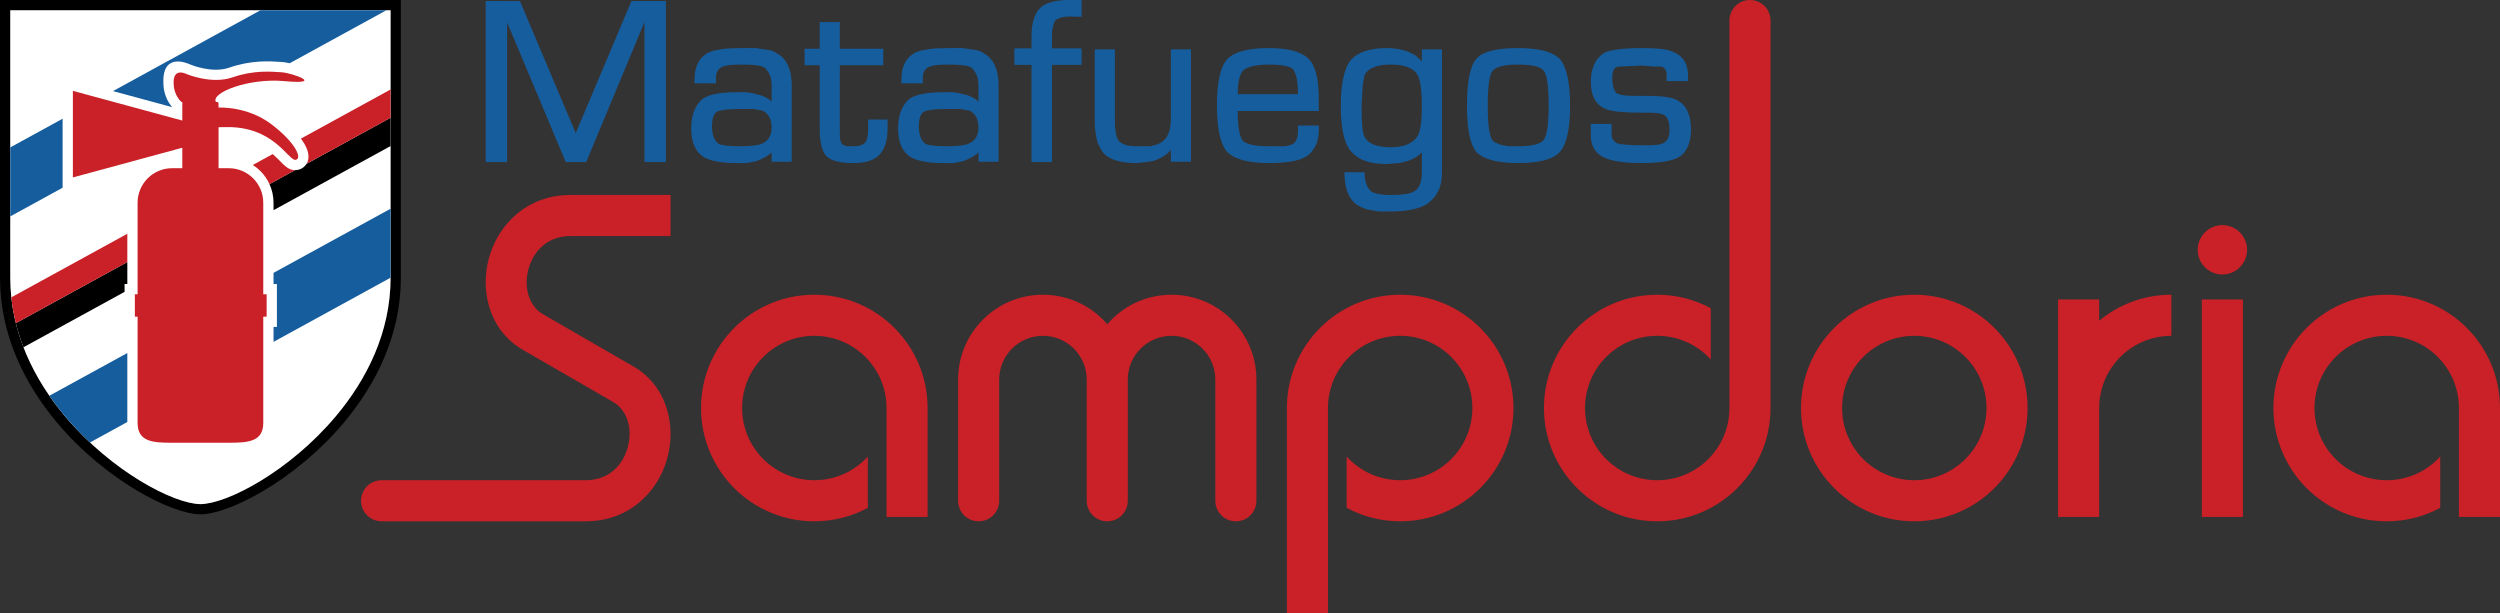 <?xml version="1.0" encoding="utf-8"?>
<!-- Generator: Adobe Illustrator 16.0.0, SVG Export Plug-In . SVG Version: 6.00 Build 0)  -->
<!DOCTYPE svg PUBLIC "-//W3C//DTD SVG 1.1//EN" "http://www.w3.org/Graphics/SVG/1.1/DTD/svg11.dtd">
<svg version="1.1" id="Capa_1" xmlns="http://www.w3.org/2000/svg" xmlns:xlink="http://www.w3.org/1999/xlink" x="0px" y="0px"
	 width="2069.993px" height="507.911px" viewBox="0 0 2069.993 507.911" enable-background="new 0 0 2069.993 507.911"
	 xml:space="preserve">
<rect x="0" y="0" width="2069.993" height="507.911" fill="#333333" stroke="none"/>
<path d="M54.112,344.964c38.287,45.377,89.688,72.262,111.843,72.447c22.155-0.186,73.556-27.07,111.843-72.447
	c25.936-30.737,45.608-69.926,45.608-114.962V8.504H8.504v221.498C8.504,275.038,28.176,314.227,54.112,344.964 M165.938,425.882
	c-23.858-0.185-78.436-28.186-118.304-75.437C20.546,318.342,0,277.314,0,230.002V0h331.91v230.002
	c0,47.313-20.546,88.34-47.635,120.443c-39.869,47.251-94.445,75.252-118.304,75.437H165.938z"/>
<path fill="#FFFFFF" d="M54.112,344.964c38.287,45.377,89.688,72.262,111.843,72.447c22.155-0.186,73.556-27.07,111.843-72.447
	c25.936-30.737,45.608-69.926,45.608-114.962V8.504H8.504v221.498C8.504,275.038,28.176,314.227,54.112,344.964"/>
<path fill-rule="evenodd" clip-rule="evenodd" fill="#165D9E" d="M93.561,75.427L215.654,8.504h104.232l-80.038,43.872
	c-2.264-0.517-4.347-0.875-5.919-0.983l-1.051-0.076c-9.394-0.663-24.556-1.731-43.09,4.709
	c-14.438,5.016-32.206-2.607-32.258-2.629l-0.002,0.006c-3.367-1.563-23.798-9.996-22.199,16.634l0.005,0
	c0.089,4.224,1.287,8.613,3.049,12.295c1.105,2.31,2.497,4.442,4.058,6.217v0.145L93.561,75.427z M8.504,122.05l43.337-23.754
	v57.133L8.504,179.184V122.05z"/>
<path fill-rule="evenodd" clip-rule="evenodd" fill="#165D9E" d="M105.426,349.417l-30.945,16.962
	c-7.028-6.582-13.887-13.732-20.369-21.415c-4.64-5.499-9.078-11.27-13.24-17.295l64.555-35.385V349.417z M323.406,229.935
	l-96.921,53.126v-12.342h2.793v-35.581h-2.793v-9.21l96.921-53.126V229.935z"/>
<path fill-rule="evenodd" clip-rule="evenodd" d="M223.14,152.452l21.095-11.563c0.475-0.001,0.964-0.032,1.473-0.096
	c2.148-0.269,4.024-1.057,5.61-2.322c1.051-0.838,1.902-1.796,2.551-2.863l69.537-38.116v23.422l-96.921,53.126v-6.173
	C226.485,162.367,225.287,157.147,223.14,152.452 M13.125,267.569l92.301-50.594v18.163h-2.269v6.503l-83.724,45.892
	C16.94,281.065,14.819,274.407,13.125,267.569z"/>
<path fill-rule="evenodd" clip-rule="evenodd" fill="#CA2027" d="M249.148,114.774l74.258-40.703v23.422l-69.537,38.116
	c1.348-2.214,1.823-4.9,1.395-7.968c-0.346-2.47-1.362-5.284-3.074-8.278C251.375,117.936,250.361,116.399,249.148,114.774
	 M209.348,136.59l16.456-9.02c2.242,1.969,4.123,3.871,5.722,5.486c4.539,4.586,7.768,7.848,12.709,7.833l-21.094,11.563
	c-1.853-4.05-4.413-7.71-7.523-10.82C213.72,139.735,211.618,138.042,209.348,136.59z M9.359,246.211l96.067-52.658v23.422
	l-92.301,50.594C11.406,260.631,10.129,253.508,9.359,246.211z"/>
<path fill="#165D9E" d="M1400.113,107.187c0,9.091-2.364,16.001-7.092,20.728c-4.728,4.728-15.818,7.091-33.273,7.091
	c-16.183,0-27.456-1.909-33.82-5.728c-5.818-3.818-8.728-9.455-8.728-16.91v-9.819h17.183v8.728c0,3.273,1.546,5.728,4.591,7.364
	c3.273,1.091,10.137,1.636,20.638,1.636h5.955c5.409,0,9.228-0.545,11.409-1.636c3.591-1.636,5.409-5.273,5.409-10.91
	c0-6-1.182-9.909-3.546-11.728c-1.818-1.818-6.227-2.728-13.137-2.728h-6.318c-14.592,0-24.273-0.909-29.047-2.728
	c-8.772-3.273-13.137-10.819-13.137-22.637c0-11.455,3.772-19.546,11.273-24.274c5.682-2.545,16-3.818,31.001-3.818
	c13.183,0,21.729,1,25.547,3c8.409,3.273,12.637,9.819,12.637,19.638v4.636h-17.728V62.23c0-4-1.455-6.364-4.364-7.137h-6.273
	l-9.818-0.818l-18.546,0.818c-4.001,0-6,3-6,9s1.09,10.273,3.272,12.819c2.182,1.636,7.046,2.455,14.546,2.455h6h4.137
	c13.501,0,22.273,1.272,26.274,3.818C1396.477,87.368,1400.113,95.368,1400.113,107.187 M1282.29,87.55
	c0-15.456-1.273-25.001-3.818-28.638c-2.501-3.637-9.638-5.455-21.41-5.455c-11.773,0-18.91,1.818-21.41,5.455
	c-2.546,3.682-3.818,13.273-3.818,28.774c0,14.956,1.272,24.456,3.818,28.501c0.5,0.909,2.955,2.182,7.318,3.818l6.228,1.091h7.864
	c11.228,0,18.273-1.727,21.137-5.182C1280.926,112.096,1282.29,102.642,1282.29,87.55z M1300.018,87.55
	c0,18.728-2.682,31.32-8.046,37.774c-5.363,6.455-16.955,9.682-34.774,9.682c-17.091,0-28.638-3-34.638-9
	c-5.273-6.182-7.909-19.001-7.909-38.456c0-20.183,2.636-33.183,7.909-39.001c4.909-5.818,16.455-8.728,34.638-8.728
	c16.91,0,28.365,3,34.365,9C1297.199,55.548,1300.018,68.458,1300.018,87.55z M1177.285,87.822c0-13.637-1.273-22.364-3.864-26.183
	c-3.318-5.455-10.683-8.182-22.092-8.182c-11,0-18.183,2.818-21.501,8.455l-1.546,8.728l-0.908,17.182
	c0,13.637,0.727,21.91,2.182,24.819c2.728,6.182,10.091,9.273,22.092,9.273c10.909,0,18.364-3.182,22.364-9.546
	C1176.194,108.187,1177.285,100.005,1177.285,87.822z M1193.922,144.007c0,10.728-4.091,19.001-12.273,24.819
	c-6.909,4.182-16.909,6.273-30.001,6.273c-3.455,0-6.909,0-10.364,0c-2.546-0.545-5.091-1-7.637-1.364s-5.728-1.636-9.546-3.818
	c-7.273-4.728-10.91-13.819-10.91-27.274h16.638c0,7.455,1.909,12.819,5.728,16.092c3.273,1.818,8.637,2.728,16.092,2.728
	c9.455,0,15.728-0.91,18.819-2.728c4.545-2.364,6.818-7.637,6.818-15.819v-16.91c-2.183,2.728-6.092,5.182-11.729,7.364
	l-7.091,1.636l-10.092,0.818c-7.091,0-13.092-0.864-18-2.591c-4.909-1.728-9.183-4.773-12.819-9.137
	c-4.909-6.909-7.364-19.001-7.364-36.274c0-16.364,2.183-28.273,6.546-35.729c5.455-8.182,16.001-12.273,31.638-12.273
	c6.001,0,11.638,0.909,16.91,2.728l6.273,3l5.728,5.182v-9.819h16.637V144.007z M1074.734,78.004
	c0-10.182-1.363-17.092-4.091-20.728c-2.955-2.546-9.546-3.818-19.773-3.818c-10.591,0-17.819,1.636-21.637,4.909
	c-2.955,3.455-4.41,10-4.41,19.637H1074.734z M1091.917,108.551c0,7.637-2.545,13.955-7.637,18.955c-5.091,5-16.273,7.5-33.547,7.5
	c-17.455,0-29.183-3.272-35.183-9.818c-5.273-6.728-7.91-19.274-7.91-37.638c0-19.455,2.818-32.274,8.455-38.457
	c5.637-6.182,17.183-9.273,34.638-9.273c15.092,0,25.729,2.682,31.911,8.046c6.182,5.364,9.272,16.5,9.272,33.411v10.637h-67.094
	c0,12.546,1.364,20.728,4.091,24.547c3.091,3.091,10.364,4.636,21.819,4.636h5.455h1.909h1.637h3.272
	c1.818,0,2.909-0.182,3.273-0.545c5.637-0.545,8.454-4.455,8.454-11.728v-4.909h17.183V108.551z M986.095,133.916h-16.637v-9.819
	c-2.545,3.273-6.5,6-11.773,8.183l-3.273,1.091l-5.228,0.818l-7.955,0.818c-12.773,0-21.819-2.545-27.092-7.637
	c-2.182-2.728-4.137-6.273-5.773-10.637c-0.545-2.546-1-5.137-1.364-7.773c-0.364-2.637-0.545-5.5-0.545-8.591V40.911h16.637v59.458
	c0,6.546,0.818,11.637,2.455,15.273c2.545,3.636,7.637,5.455,15.273,5.455h5.455h6.273l6-1.637l3.546-1.909
	c4.909-3.318,7.364-9.773,7.364-19.456V40.911h16.637V133.916z M895.545,53.73h-24.546v80.458h-16.91V53.73h-14.182V40.093h14.182
	v-9.546c0-10.728,2.182-18.501,6.546-23.319S873.271,0,885.454,0h10.091v13.91l-10.091-0.272c-5.091,0-9,1.091-11.728,3.272
	c-1.818,3.273-2.727,7.364-2.727,12.273v10.91h24.546V53.73z M810.178,105.551c0-6.682-2.409-11.273-7.182-13.864l-7.455-1.409
	h-12.41c-7.137,0-12.41,0.454-15.683,1.364c-4.409,0.545-6.636,4.818-6.636,12.818c0,6.91,1.727,11.728,5.227,14.455
	c2.591,1.455,8.273,2.182,17.092,2.182c9.046,0,15.183-0.636,18.501-1.955C807.314,116.915,810.178,112.415,810.178,105.551z
	 M826.814,133.916h-16.637v-7.91c-1.637,2.228-5.728,4.682-12.273,7.318l-8.182,1.682h-9.273c-11.637,0-20.455-1.636-26.456-4.909
	c-6.909-4.364-10.364-12.273-10.364-23.729c0-11.273,3.273-19.546,9.819-24.819c5.455-3.455,14.728-5.183,27.819-5.183h8.183
	l4.909,0.818l3.273,0.864c3.091,0.545,5.545,1.409,7.364,2.545c1.636,0.545,3.364,1.773,5.182,3.682V70.503
	c0-6.228-2-11.091-5.955-14.591c-2.728-1.637-8.5-2.455-17.364-2.455c-8.137,0-13.182,0.364-15.183,1.091
	c-5.045,1.091-7.591,4.364-7.591,9.818v4.637h-17.729V65.73c0-10.546,3.728-17.91,11.183-22.092l4.364-1.636l7.364-1.364
	c3.637-0.545,8.91-0.818,15.819-0.818h12l9,1.364c3.091,0.182,6.091,1.273,9,3.273c7.818,4.545,11.728,13.364,11.728,26.456V133.916
	z M734.901,106.915c0,9.091-2.136,16.046-6.409,20.864s-11.5,7.228-21.683,7.228c-11.092,0-18.546-1.864-22.365-5.591
	c-3.818-3.727-5.727-11.5-5.727-23.319V54.003h-12.546V40.366h12.546V18.274h16.637v22.092h36.001v13.637h-36.001v56.912
	c0,4.409,0.727,7.318,2.182,8.818l3.545,1.364h6c4,0,6.955-0.864,8.864-2.591c1.909-1.728,2.863-5.591,2.863-11.591v-7.91h16.092
	V106.915z M638.897,105.551c0-6.682-2.409-11.273-7.183-13.864l-7.455-1.409h-12.41c-7.137,0-12.41,0.454-15.683,1.364
	c-4.409,0.545-6.636,4.818-6.636,12.818c0,6.91,1.727,11.728,5.227,14.455c2.591,1.455,8.273,2.182,17.092,2.182
	c9.046,0,15.183-0.636,18.501-1.955C636.034,116.915,638.897,112.415,638.897,105.551z M655.534,133.916h-16.637v-7.91
	c-1.637,2.228-5.728,4.682-12.273,7.318l-8.182,1.682h-9.273c-11.637,0-20.455-1.636-26.456-4.909
	c-6.909-4.364-10.364-12.273-10.364-23.729c0-11.273,3.273-19.546,9.819-24.819c5.455-3.455,14.728-5.183,27.819-5.183h8.182
	l4.91,0.818l3.273,0.864c3.091,0.545,5.545,1.409,7.364,2.545c1.636,0.545,3.364,1.773,5.182,3.682V70.503
	c0-6.228-2-11.091-5.955-14.591c-2.728-1.637-8.5-2.455-17.364-2.455c-8.137,0-13.183,0.364-15.183,1.091
	c-5.045,1.091-7.591,4.364-7.591,9.818v4.637h-17.729V65.73c0-10.546,3.728-17.91,11.183-22.092l4.363-1.636l7.364-1.364
	c3.637-0.545,8.909-0.818,15.819-0.818h12l9,1.364c3.091,0.182,6.091,1.273,9,3.273c7.818,4.545,11.728,13.364,11.728,26.456
	V133.916z M551.348,134.188H533.62V18.274l-48.274,115.914h-16.91L419.888,18.547v115.641H402.16V0.819l28.365,0.091l46.184,109.323
	L522.847,0.864l28.501-0.045V134.188z"/>
<path fill="#CA2027" d="M1857.144,247.979v180.04h-17.008h-17.008v-180.04h17.008h0.283H1857.144z M1840.136,186.404
	c11.287,0,20.438,9.15,20.438,20.438c0,11.287-9.15,20.438-20.438,20.438c-11.288,0-20.438-9.15-20.438-20.438
	C1819.698,195.554,1828.848,186.404,1840.136,186.404z M1738.097,247.979v17.576c16.232-13.442,37.066-21.522,59.787-21.522v17.008
	v17.008c-7.225,0-14.149,1.28-20.56,3.628c-8.241,3.018-15.633,7.797-21.718,13.882c-6.136,6.136-10.943,13.6-13.956,21.924
	c-2.3,6.353-3.554,13.206-3.554,20.354v90.183h-17.008h-17.008v-180.04h17.008h0.283H1738.097z M1585.034,431.639
	c-25.901,0-49.352-10.5-66.327-27.476s-27.476-40.426-27.476-66.327s10.5-49.353,27.476-66.328s40.426-27.475,66.327-27.475
	s49.352,10.5,66.327,27.475s27.476,40.427,27.476,66.328s-10.5,49.352-27.476,66.327S1610.936,431.639,1585.034,431.639z
	 M1542.757,380.113c10.818,10.818,25.766,17.51,42.277,17.51s31.459-6.691,42.277-17.51s17.51-25.766,17.51-42.277
	s-6.691-31.459-17.51-42.277s-25.766-17.51-42.277-17.51s-31.459,6.691-42.277,17.51s-17.51,25.766-17.51,42.277
	S1531.938,369.295,1542.757,380.113z M1431.972,337.85c-0.004,16.506-6.694,31.448-17.51,42.263
	c-10.818,10.818-25.766,17.511-42.277,17.511s-31.459-6.692-42.277-17.511s-17.51-25.766-17.51-42.277s6.691-31.459,17.51-42.277
	s25.766-17.51,42.277-17.51c11.022,0,21.313,2.944,30.126,8.084c5.303,3.092,10.088,6.98,14.192,11.501v-42.444
	c-13.227-7.117-28.32-11.156-44.318-11.156c-25.901,0-49.352,10.5-66.327,27.476s-27.476,40.426-27.476,66.327
	s10.5,49.353,27.476,66.328s40.426,27.476,66.327,27.476s49.352-10.5,66.328-27.476c16.976-16.976,27.475-40.427,27.475-66.328
	c0-106.942,0-213.885,0-320.827c0-9.393-7.614-17.008-17.008-17.008c-9.393,0-17.008,7.615-17.008,17.008
	C1431.972,123.955,1431.972,230.902,1431.972,337.85z M1099.559,337.821c0.004-16.506,6.695-31.448,17.511-42.263
	c10.818-10.818,25.766-17.511,42.277-17.511s31.459,6.692,42.277,17.511s17.51,25.766,17.51,42.277
	c0,16.511-6.691,31.459-17.51,42.277s-25.766,17.51-42.277,17.51c-11.023,0-21.314-2.945-30.127-8.084
	c-5.302-3.092-10.087-6.98-14.191-11.501v42.443c13.227,7.118,28.32,11.157,44.318,11.157c25.901,0,49.352-10.5,66.327-27.476
	s27.476-40.426,27.476-66.327s-10.5-49.353-27.476-66.328s-40.426-27.476-66.327-27.476s-49.353,10.5-66.328,27.476
	s-27.476,40.427-27.476,66.328l0.001,170.075h34.016L1099.559,337.821z M916.802,268.457c1.142-1.326,2.333-2.609,3.57-3.847
	c12.714-12.714,30.276-20.578,49.675-20.578s36.961,7.864,49.675,20.578s20.578,30.276,20.578,49.675v100.346
	c0,9.393-7.615,17.008-17.008,17.008s-17.008-7.615-17.008-17.008v-16.069v-84.276c0-10.008-4.056-19.068-10.612-25.625
	c-6.556-6.557-15.616-10.612-25.625-10.612s-19.068,4.056-25.625,10.612s-10.612,15.617-10.612,25.625v15.802v84.544
	c0,9.393-7.615,17.008-17.008,17.008s-17.008-7.615-17.008-17.008v-84.276v-16.069c0-10.008-4.056-19.068-10.612-25.625
	s-15.617-10.612-25.625-10.612s-19.068,4.056-25.625,10.612s-10.612,15.617-10.612,25.625v84.544v15.802
	c0,9.393-7.615,17.008-17.008,17.008c-9.393,0-17.008-7.615-17.008-17.008V314.285c0-19.398,7.864-36.961,20.578-49.675
	c12.714-12.714,30.277-20.578,49.675-20.578c19.398,0,36.961,7.864,49.675,20.578C914.469,265.848,915.66,267.131,916.802,268.457z
	 M734.045,337.821c-0.004-16.506-6.695-31.448-17.51-42.263c-10.818-10.818-25.766-17.511-42.277-17.511
	c-16.511,0-31.459,6.692-42.277,17.511s-17.51,25.766-17.51,42.277c0,16.511,6.691,31.459,17.51,42.277
	c10.819,10.818,25.766,17.51,42.277,17.51c11.023,0,21.314-2.945,30.126-8.084c5.302-3.092,10.087-6.98,14.192-11.501v42.443
	c-13.227,7.118-28.321,11.157-44.319,11.157c-25.901,0-49.352-10.5-66.327-27.476c-16.976-16.976-27.476-40.426-27.476-66.327
	s10.5-49.353,27.476-66.328c16.975-16.976,40.426-27.476,66.327-27.476c25.901,0,49.352,10.5,66.328,27.476
	c16.976,16.976,27.476,40.427,27.476,66.328v76.795v13.388h-34.016v-13.388V337.821z M555.211,161.428v34.016h-82.861
	c-10.503,0-18.792,3.792-24.675,9.59c-4.885,4.814-8.303,11.088-10.113,17.832c-1.827,6.808-1.987,13.885-0.341,20.248
	c1.838,7.109,5.97,13.374,12.583,17.192l74.636,43.091c15.188,8.768,24.531,22.597,28.529,38.053
	c3.144,12.154,2.95,25.262-0.341,37.521c-3.308,12.324-9.771,24.004-19.149,33.245c-11.916,11.742-28.253,19.423-48.46,19.423
	H315.948c-9.393,0-17.008-7.615-17.008-17.008c0-9.394,7.615-17.008,17.008-17.008H485.02c10.503,0,18.792-3.792,24.675-9.59
	c4.885-4.814,8.304-11.089,10.113-17.832c1.827-6.808,1.987-13.886,0.341-20.248c-1.838-7.108-5.97-13.374-12.583-17.191
	l-74.636-43.091c-15.188-8.769-24.531-22.597-28.528-38.053c-3.144-12.154-2.95-25.262,0.341-37.521
	c3.307-12.324,9.771-24.004,19.149-33.245c11.916-11.742,28.252-19.423,48.459-19.423H555.211z M2035.978,337.821
	c-0.004-16.506-6.695-31.448-17.511-42.263c-10.817-10.818-25.766-17.511-42.277-17.511c-16.511,0-31.459,6.692-42.277,17.511
	s-17.51,25.766-17.51,42.277c0,16.511,6.691,31.459,17.51,42.277s25.767,17.51,42.277,17.51c11.023,0,21.313-2.945,30.127-8.084
	c5.302-3.092,10.087-6.98,14.192-11.501v42.443c-13.228,7.118-28.32,11.157-44.319,11.157c-25.901,0-49.352-10.5-66.327-27.476
	s-27.476-40.426-27.476-66.327s10.5-49.353,27.476-66.328s40.426-27.476,66.327-27.476s49.353,10.5,66.328,27.476
	s27.476,40.427,27.476,66.328v76.795v13.388h-34.016v-13.388V337.821z"/>
<path fill-rule="evenodd" clip-rule="evenodd" fill="#CA2027" d="M178.399,111.069v-6.455V111.069z M150.943,139.269v-16.939
	l-90.599,24.59v-35.848v-35.85l90.599,24.59V85.703c0-0.274,0.089-0.527,0.239-0.732c-3.639-1.923-7.382-9.141-7.384-15.432
	c-0.849-14.141,10.409-8.335,10.409-8.335s20.805,8.931,38.37,2.828c17.565-6.104,32.152-4.763,40.787-4.168
	c8.634,0.596,36.215,10.441,1.935,7.294c-29.606-2.718-60.959,9.69-56.516,17.303h0.941c0.687,0,1.243,0.557,1.243,1.244v3.38
	c0,0,23.518-1.515,43.763,13.808c20.245,15.322,25.901,28.719,19.947,29.464c-5.954,0.744-18.011-28.283-58.351-27.092
	c-1.96,0.058-3.742,0.072-5.359,0.046v33.958h8.414c15.795,0,28.6,12.804,28.6,28.599v75.774h2.793v18.573h-2.793v87.914h-0.001
	c0,15.795-12.804,16.459-28.6,16.459h-46.852c-15.795,0-28.599-0.665-28.599-16.459v-87.914h-2.269v-18.573h2.269v-75.774
	c0-15.795,12.804-28.599,28.599-28.599H150.943z"/>
</svg>
